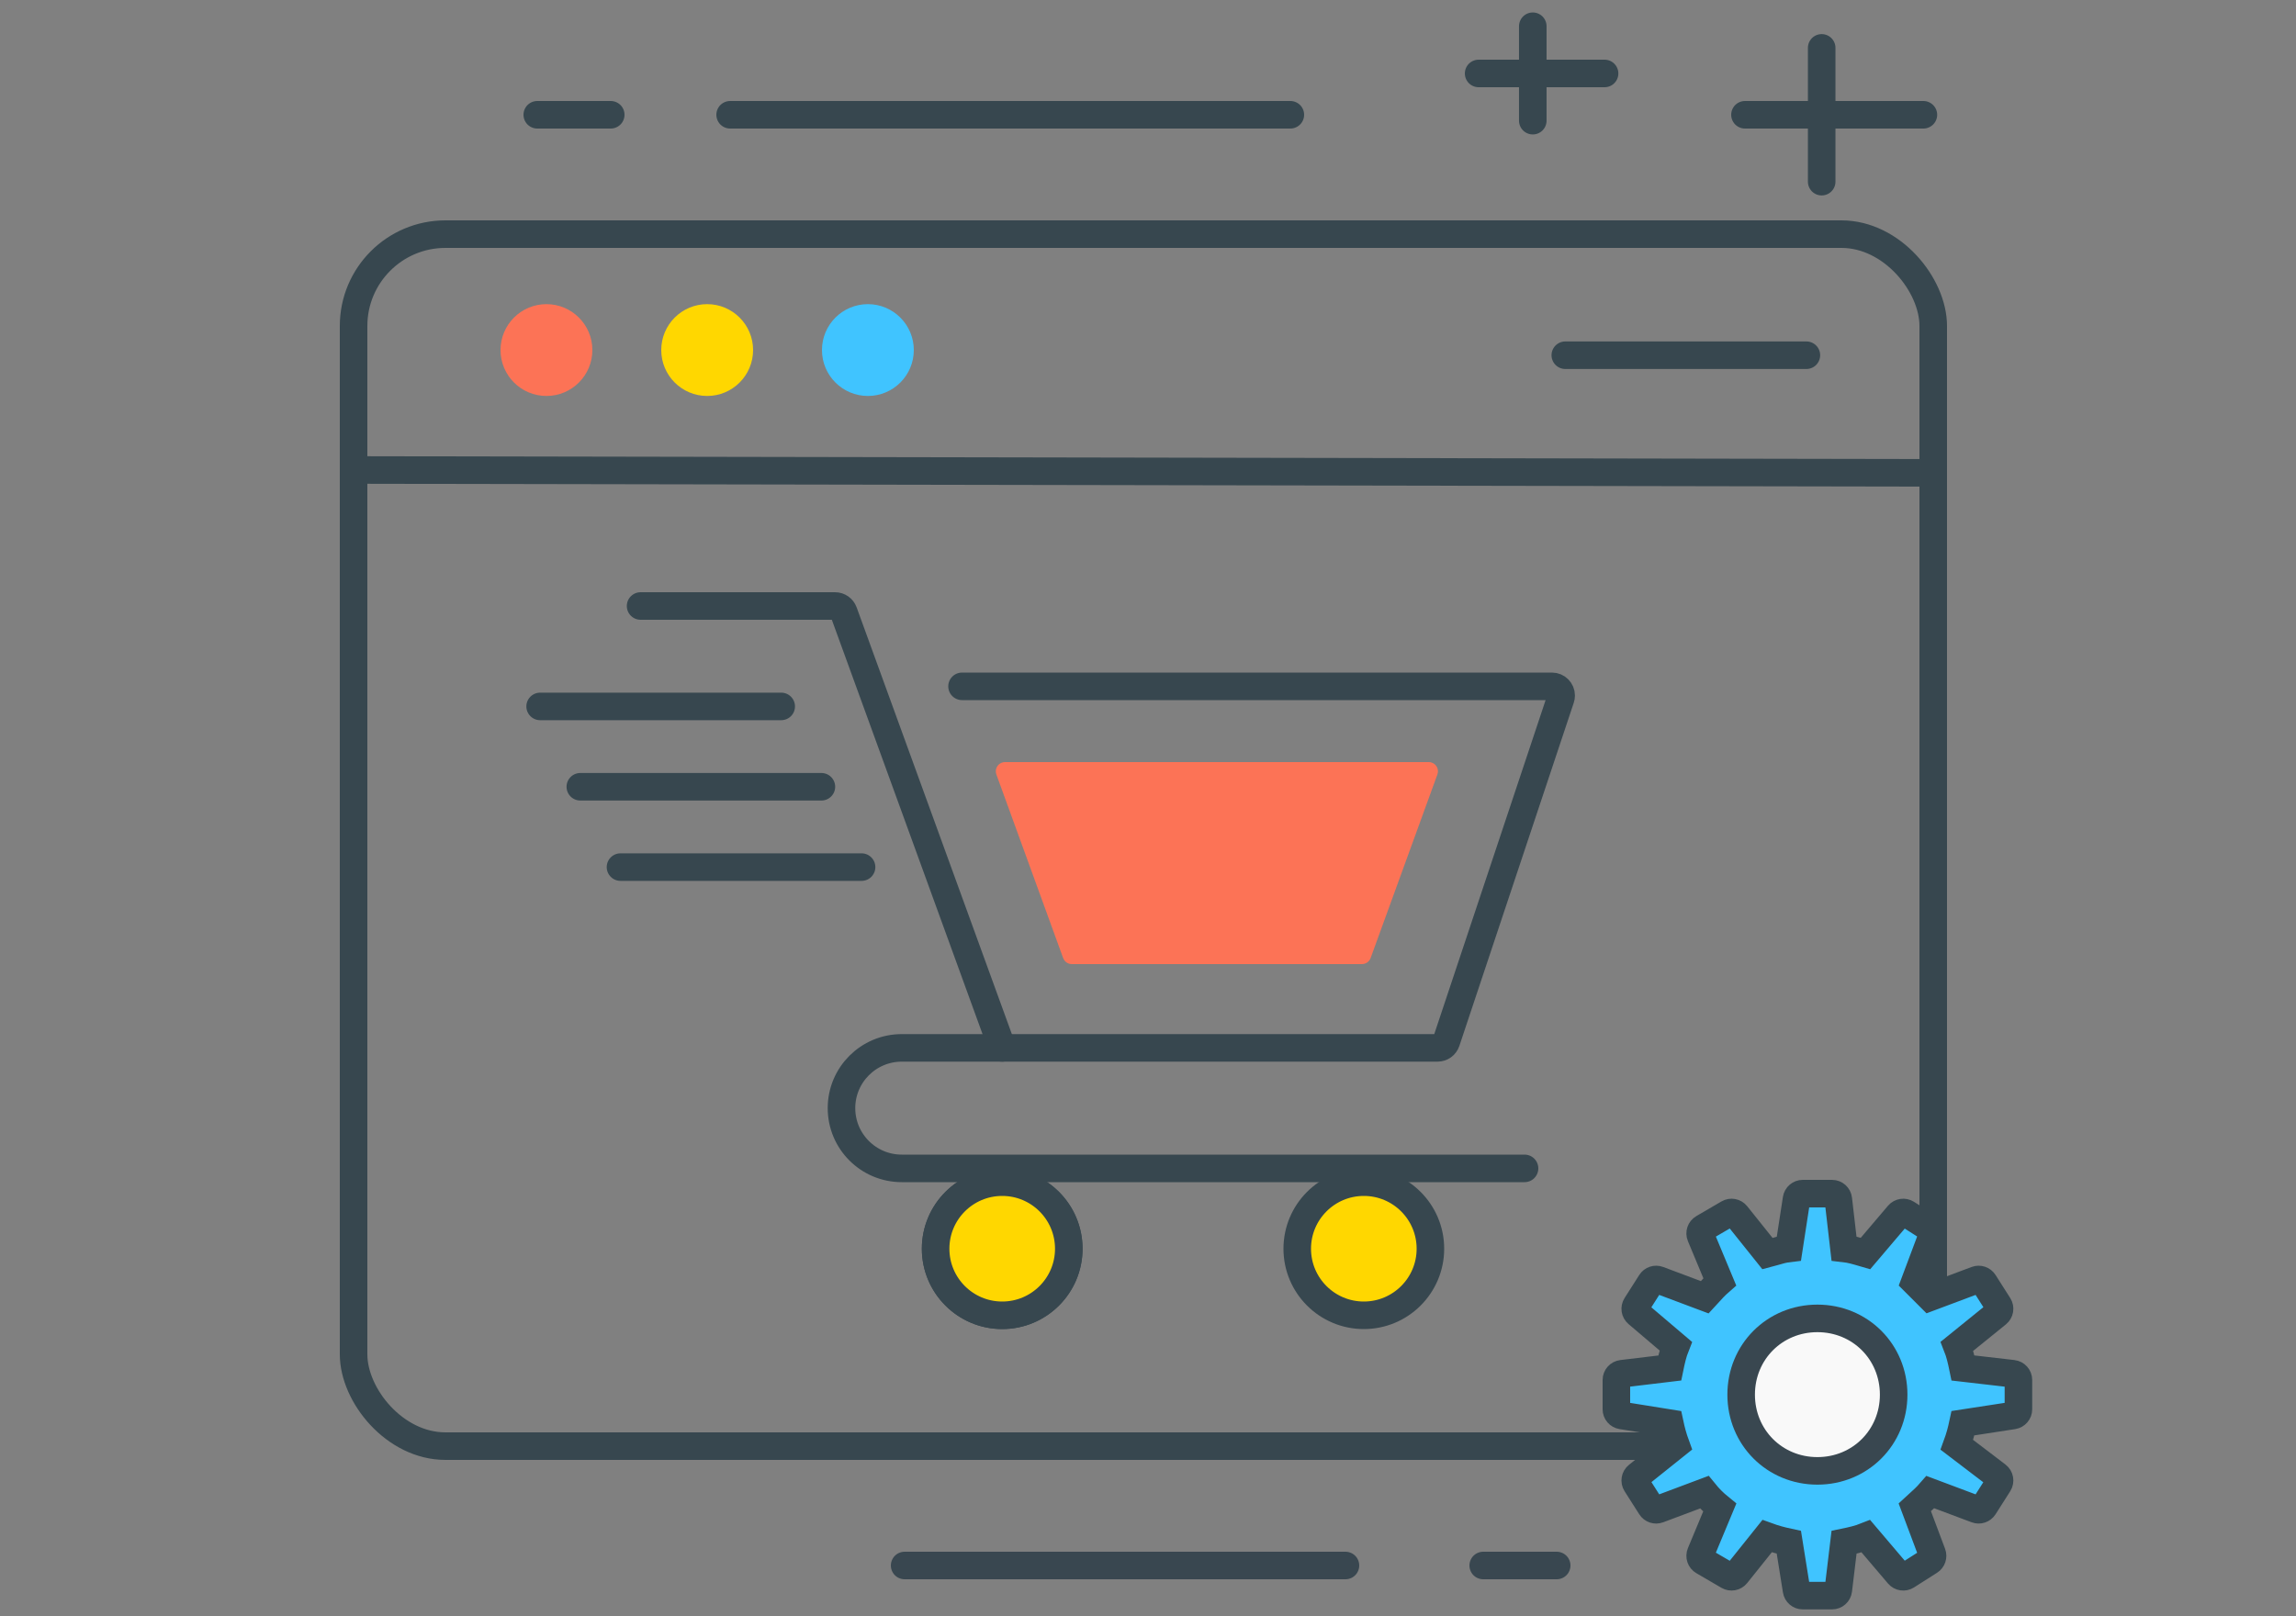 <?xml version="1.0" encoding="UTF-8"?> <svg xmlns="http://www.w3.org/2000/svg" xmlns:xlink="http://www.w3.org/1999/xlink" width="250px" height="176px" viewBox="0 0 250 176" version="1.1"><rect x="0" y="0" width="250" height="176" fill="#808080" stroke="none"/><title>Marketplace App</title><g id="Page-1" stroke="none" stroke-width="1" fill="none" fill-rule="evenodd"><g id="Software-Development-Solutions" transform="translate(-317, -4299)"><g id="Marketplace-App" transform="translate(317, 4299)"><g id="Ecommerce"><rect id="Rectangle" x="0" y="0" width="250" height="175"></rect><g id="Group-6" transform="translate(54.5, 33.125)"><circle id="Oval" fill="#FC7356" cx="5" cy="5" r="5"></circle><circle id="Oval" fill="#FFD700" cx="22.5" cy="5" r="5"></circle><circle id="Oval" fill="#40C4FF" cx="40" cy="5" r="5"></circle><line x1="115.938" y1="5.562" x2="142.188" y2="5.562" id="Line-3" stroke="#37474F" stroke-width="3" stroke-linecap="round"></line></g><rect id="Rectangle" stroke="#37474F" stroke-width="3" x="38.5" y="25.5" width="172" height="132" rx="10"></rect><line x1="39.188" y1="51.188" x2="210.187" y2="51.496" id="Line" stroke="#37474F" stroke-width="3" stroke-linecap="square"></line><g id="Group-20" transform="translate(176, 130)" fill-rule="nonzero" stroke-width="3"><path d="M23.485,0 C23.832,0 24.124,0.261 24.164,0.606 L24.782,5.964 C25.5,6.044 26.182,6.246 26.8,6.429 C26.909,6.461 27.017,6.493 27.121,6.523 L30.715,2.293 C30.937,2.034 31.316,1.976 31.604,2.159 L34.112,3.756 C34.385,3.929 34.499,4.27 34.385,4.573 L32.488,9.633 L34.145,11.29 L39.204,9.393 C39.507,9.279 39.848,9.393 40.022,9.666 L41.618,12.174 C41.804,12.468 41.741,12.854 41.471,13.073 L37.09,16.62 C37.382,17.355 37.57,18.173 37.737,18.988 L43.171,19.615 C43.516,19.655 43.777,19.947 43.777,20.294 L43.777,23.487 C43.777,23.824 43.53,24.111 43.197,24.163 L37.738,25.002 C37.566,25.809 37.373,26.539 37.074,27.357 L41.455,30.695 C41.738,30.911 41.809,31.307 41.618,31.607 L40.022,34.115 C39.848,34.388 39.507,34.502 39.204,34.388 L34.194,32.509 C33.766,33.004 33.294,33.43 32.867,33.815 C32.738,33.932 32.612,34.046 32.491,34.158 L34.385,39.208 C34.499,39.511 34.385,39.852 34.112,40.025 L31.604,41.622 C31.316,41.805 30.937,41.748 30.716,41.488 L27.171,37.317 C26.432,37.612 25.609,37.801 24.789,37.969 L24.164,43.178 C24.123,43.522 23.831,43.781 23.485,43.781 L20.293,43.781 C19.956,43.781 19.67,43.537 19.617,43.205 L18.78,37.971 C17.968,37.797 17.234,37.603 16.41,37.302 L13.074,41.472 C12.863,41.737 12.488,41.806 12.196,41.636 L9.46,40.039 C9.164,39.867 9.041,39.502 9.173,39.185 L11.252,34.194 C10.619,33.68 10.088,33.148 9.574,32.513 L4.572,34.388 C4.27,34.502 3.928,34.388 3.755,34.115 L2.159,31.607 C1.972,31.312 2.036,30.924 2.309,30.705 L6.478,27.369 C6.177,26.545 5.983,25.811 5.81,25 L0.576,24.162 C0.244,24.109 0,23.823 0,23.487 L0,20.294 C0,19.948 0.259,19.656 0.603,19.615 L5.812,18.99 C5.98,18.169 6.168,17.346 6.463,16.607 L2.293,13.062 C2.033,12.841 1.976,12.462 2.159,12.174 L3.755,9.666 C3.928,9.393 4.27,9.279 4.572,9.393 L9.622,11.287 C9.734,11.166 9.847,11.04 9.964,10.911 C10.346,10.488 10.768,10.021 11.256,9.596 L9.173,4.596 C9.041,4.279 9.164,3.914 9.46,3.742 L12.196,2.146 C12.488,1.974 12.863,2.044 13.074,2.309 L16.455,6.535 C16.695,6.473 16.931,6.404 17.162,6.337 C17.677,6.186 18.205,6.031 18.788,5.963 L19.616,0.58 C19.668,0.246 19.955,0 20.293,0 L23.485,0 Z" id="Shape" stroke="#37474F" fill="#40C4FF"></path><path d="M21.888,13.587 C26.544,13.587 30.191,17.234 30.191,21.891 C30.191,26.547 26.544,30.194 21.888,30.194 C17.233,30.194 13.586,26.547 13.586,21.891 C13.586,17.234 17.233,13.587 21.888,13.587 Z" id="Shape" stroke="#394750" fill="#F9F9F9"></path></g></g><g id="Group-44" transform="translate(58, 2)" stroke-linecap="round" stroke-width="3"><g id="Group-21" transform="translate(132, 2)" stroke="#37474F"><line x1="-2.69625592e-16" y1="8.5" x2="19.429" y2="8.5" id="Line-5"></line><line x1="8.354" y1="1.214" x2="8.354" y2="15.786" id="Line-4"></line></g><g id="Group-59" transform="translate(103, 0)" stroke="#37474F"><line x1="-3.45987789e-13" y1="6" x2="13.714" y2="6" id="Line-5"></line><line x1="5.897" y1="0.857" x2="5.897" y2="11.143" id="Line-4"></line></g><line x1="82.5" y1="10.5" x2="21.5" y2="10.5" id="Line-10" stroke="#37474F"></line><line x1="8.5" y1="10.5" x2="0.5" y2="10.5" id="Line-10" stroke="#37474F"></line><line x1="111.5" y1="168.5" x2="103.5" y2="168.5" id="Line-10" stroke="#394750"></line><line x1="88.5" y1="168.5" x2="40.5" y2="168.5" id="Line-10" stroke="#394750"></line></g><g id="Ecommerce" transform="translate(56, 65)"><g id="Group-6" transform="translate(0.5, 0.125)"><circle id="Oval" stroke="#37474F" stroke-width="0.8" cx="52.625" cy="70.875" r="8.35"></circle><circle id="Oval" stroke="#37474F" stroke-width="3" fill="#FFD700" cx="92" cy="70.875" r="7.25"></circle><circle id="Oval" stroke="#37474F" stroke-width="3" fill="#FFD700" cx="52.625" cy="70.875" r="7.25"></circle><line x1="2.312" y1="11.812" x2="28.562" y2="11.812" id="Line-3" stroke="#37474F" stroke-width="3" stroke-linecap="round"></line><line x1="6.688" y1="20.562" x2="32.938" y2="20.562" id="Line-3" stroke="#37474F" stroke-width="3" stroke-linecap="round"></line><line x1="11.062" y1="29.312" x2="37.312" y2="29.312" id="Line-3" stroke="#37474F" stroke-width="3" stroke-linecap="round"></line><path d="M13.25,0.875 L34.425,0.875 C34.845,0.875 35.221,1.138 35.364,1.533 L52.625,49 L52.625,49" id="Path-3" stroke="#37474F" stroke-width="3" stroke-linecap="round"></path><path d="M48.25,9.625 L112.488,9.625 C113.04,9.625 113.488,10.073 113.488,10.625 C113.488,10.732 113.47,10.839 113.436,10.941 L100.978,48.316 C100.842,48.725 100.46,49 100.029,49 L41.688,49 C38.063,49 35.125,51.938 35.125,55.562 C35.125,59.187 38.063,62.125 41.688,62.125 L109.5,62.125 L109.5,62.125" id="Path-4" stroke="#37474F" stroke-width="3" stroke-linecap="round"></path><path d="M51.988,19.217 L59.261,39.217 C59.404,39.612 59.78,39.875 60.2,39.875 L91.8,39.875 C92.22,39.875 92.596,39.612 92.739,39.217 L100.012,19.217 C100.201,18.698 99.933,18.124 99.414,17.935 C99.305,17.895 99.189,17.875 99.072,17.875 L52.928,17.875 C52.375,17.875 51.928,18.323 51.928,18.875 C51.928,18.992 51.948,19.107 51.988,19.217 Z" id="Path-70" fill="#FC7356"></path></g></g></g></g></g></svg> 